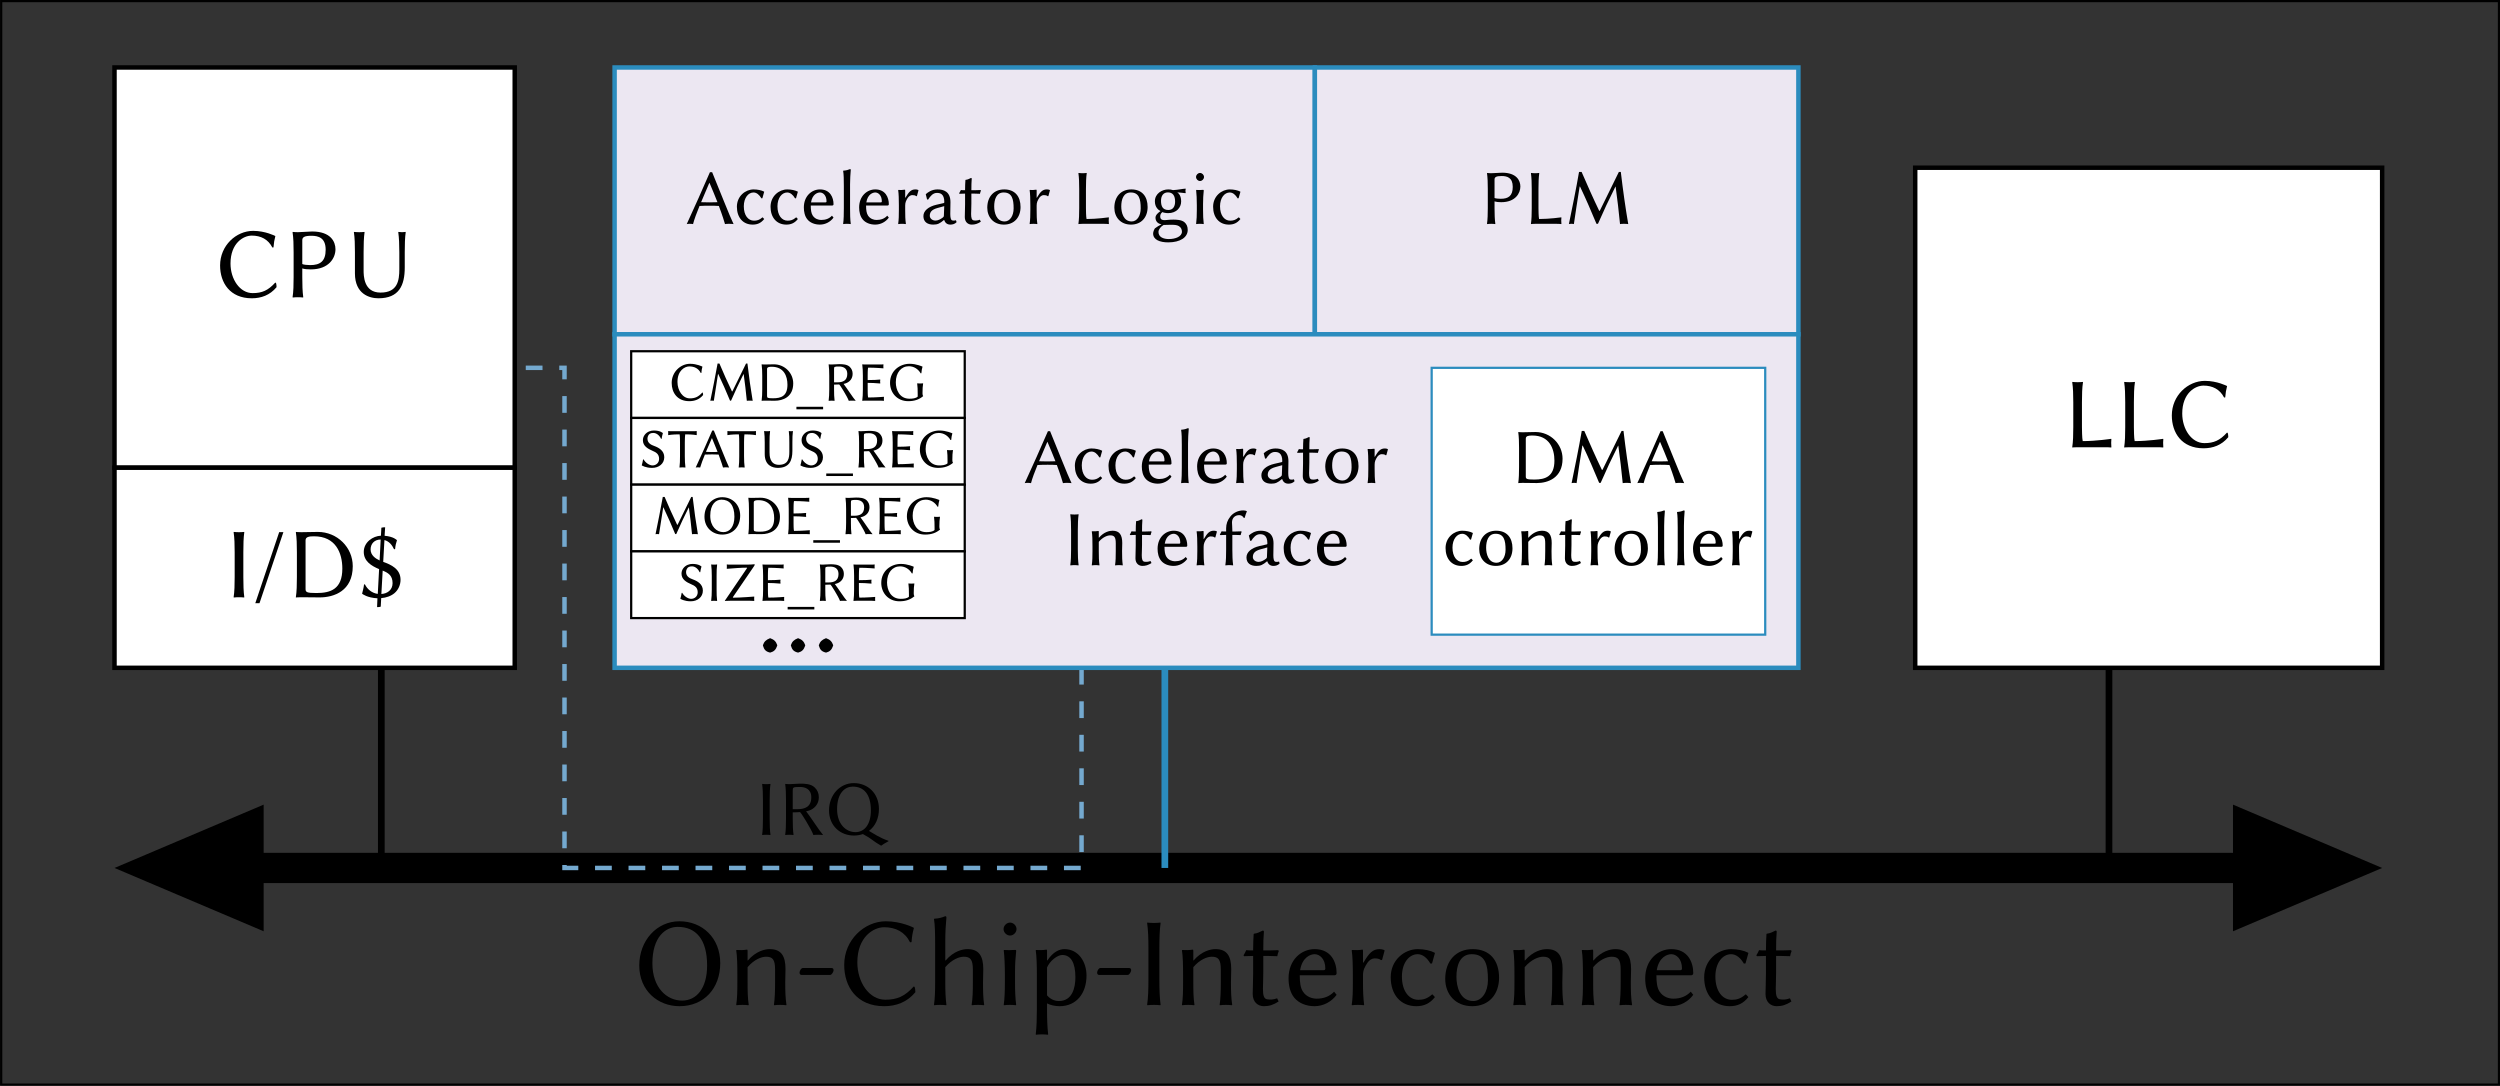 <?xml version="1.0"?>

<svg xmlns="http://www.w3.org/2000/svg" xmlns:xlink="http://www.w3.org/1999/xlink" width="446.193" height="193.784" viewBox="0 0 446.193 193.784" version="1.1">
<rect x="0" y="0" width="446.193" height="193.784" fill="#333333" stroke="none"/>
<defs>
<g>
<symbol overflow="visible" id="glyph0-0">
<path style="stroke:none;" d="M 1.141 -13.672 L 4.984 -7.906 L 1.141 -2.156 Z M 1.812 -1.141 L 5.672 -6.891 L 9.516 -1.141 Z M 6.344 -7.906 L 10.203 -13.672 L 10.203 -2.156 Z M 5.672 -8.938 L 1.812 -14.672 L 9.516 -14.672 Z M 0 0 L 11.344 0 L 11.344 -15.828 L 0 -15.828 Z M 0 0 "></path>
</symbol>
<symbol overflow="visible" id="glyph0-1">
<path style="stroke:none;" d="M 8.047 -13.922 C 11.25 -13.922 13.281 -11.75 13.281 -7.031 C 13.281 -2.969 11.406 -0.766 8.812 -0.766 C 6.094 -0.766 3.516 -3.062 3.516 -7.406 C 3.516 -12.172 5.875 -13.922 8.047 -13.922 Z M 15.625 -7.453 C 15.625 -11.953 12.422 -14.922 8.344 -14.922 C 4.281 -14.922 1.172 -11.469 1.172 -7.031 C 1.172 -2.562 4.469 0.234 8.359 0.234 C 12.703 0.234 15.625 -2.922 15.625 -7.453 Z M 15.625 -7.453 "></path>
</symbol>
<symbol overflow="visible" id="glyph0-2">
<path style="stroke:none;" d="M 10.422 -4.078 C 10.422 -4.812 10.469 -5.641 10.469 -6.375 C 10.469 -8.734 9.703 -9.953 7.656 -9.953 C 6.797 -9.953 5.188 -9.609 3.734 -7.906 L 3.703 -7.984 L 3.703 -9.641 C 3.703 -9.812 3.672 -9.859 3.562 -9.859 C 3.062 -9.766 2.25 -9.75 1.719 -9.797 L 1.672 -9.719 C 1.844 -8.75 1.875 -7.031 1.875 -5.328 L 1.875 -4.078 C 1.875 -2.375 1.859 -1.219 1.672 0 L 1.719 0.062 C 2 0.016 2.516 0 2.781 0 C 3.062 0 3.578 0.016 3.859 0.062 L 3.906 0 C 3.719 -1.297 3.703 -2.359 3.703 -4.078 L 3.703 -6.734 C 4.859 -8.094 6.172 -8.594 6.984 -8.594 C 8.141 -8.594 8.609 -8.141 8.609 -6.297 L 8.609 -4.078 C 8.609 -2.375 8.562 -1.219 8.406 0 L 8.453 0.062 C 8.734 0.016 9.25 0 9.516 0 C 9.797 0 10.312 0.016 10.594 0.062 L 10.641 0 C 10.453 -1.297 10.422 -2.359 10.422 -4.078 Z M 10.422 -4.078 "></path>
</symbol>
<symbol overflow="visible" id="glyph0-3">
<path style="stroke:none;" d="M 6.219 -5.344 C 6.5 -5.344 6.828 -5.922 6.828 -6.172 C 6.828 -6.375 6.734 -6.578 6.5 -6.578 L 1.312 -6.578 C 1.047 -6.578 0.75 -6.094 0.75 -5.734 C 0.75 -5.531 0.891 -5.344 1.094 -5.344 Z M 6.219 -5.344 "></path>
</symbol>
<symbol overflow="visible" id="glyph0-4">
<path style="stroke:none;" d="M 8.609 -14.922 C 4.781 -14.922 1.172 -11.609 1.172 -7.141 C 1.172 -3.219 3.422 0.234 8.297 0.234 C 10.391 0.234 12.359 -0.438 13.875 -2.266 C 13.875 -2.516 13.828 -3.016 13.734 -3.219 L 13.578 -3.281 C 11.969 -1.516 10.609 -0.922 8.5 -0.922 C 5.625 -0.922 3.516 -4.031 3.516 -7.578 C 3.516 -12.172 6.438 -13.859 8.297 -13.859 C 10.344 -13.859 12 -13.031 12.922 -11.172 L 13.188 -11.203 C 13.281 -12.359 13.359 -12.766 13.609 -13.719 L 13.562 -13.781 C 13.562 -13.781 11.375 -14.922 8.609 -14.922 Z M 8.609 -14.922 "></path>
</symbol>
<symbol overflow="visible" id="glyph0-5">
<path style="stroke:none;" d="M 3.859 -7.984 L 3.859 -11.359 C 3.859 -13.031 3.938 -14.219 4.062 -15.594 C 4.062 -15.75 3.984 -15.828 3.859 -15.828 C 3.281 -15.594 2.812 -15.438 1.875 -15.375 L 1.844 -15.297 C 2.016 -14.328 2.047 -12.625 2.047 -10.906 L 2.047 -4.078 C 2.047 -2.406 2.016 -1.266 1.844 0 L 1.875 0.062 C 2.156 0.016 2.672 0 2.953 0 C 3.219 0 3.734 0.016 4.016 0.062 L 4.062 0 C 3.906 -1.297 3.859 -2.359 3.859 -4.078 L 3.859 -6.734 C 5.016 -8.094 6.344 -8.594 7.141 -8.594 C 8.297 -8.594 8.781 -8.141 8.781 -6.297 L 8.781 -4.078 C 8.781 -2.375 8.75 -1.219 8.562 0 L 8.609 0.062 C 8.891 0.016 9.406 0 9.688 0 C 9.953 0 10.469 0.016 10.75 0.062 L 10.797 0 C 10.609 -1.297 10.594 -2.359 10.594 -4.078 C 10.594 -4.812 10.641 -5.641 10.641 -6.375 C 10.641 -8.734 9.859 -9.953 7.828 -9.953 C 6.953 -9.953 5.344 -9.609 3.906 -7.906 Z M 3.859 -7.984 "></path>
</symbol>
<symbol overflow="visible" id="glyph0-6">
<path style="stroke:none;" d="M 1.812 -13.531 C 1.812 -12.922 2.359 -12.375 2.969 -12.375 C 3.578 -12.375 4.125 -12.922 4.125 -13.531 C 4.125 -14.141 3.578 -14.688 2.969 -14.688 C 2.359 -14.688 1.812 -14.141 1.812 -13.531 Z M 2.047 -5.328 L 2.047 -4.078 C 2.047 -2.375 2 -1.219 1.844 0 L 1.875 0.062 C 2.156 0.016 2.672 0 2.953 0 C 3.219 0 3.734 0.016 4.016 0.062 L 4.062 0 C 3.906 -1.297 3.859 -2.359 3.859 -4.078 L 3.859 -5.688 C 3.859 -7.391 3.922 -8.203 4.062 -9.594 C 4.062 -9.797 4.031 -9.812 3.859 -9.812 C 3.328 -9.766 2.359 -9.75 1.875 -9.797 L 1.844 -9.719 C 1.969 -8.75 2.047 -7.031 2.047 -5.328 Z M 2.047 -5.328 "></path>
</symbol>
<symbol overflow="visible" id="glyph0-7">
<path style="stroke:none;" d="M 3.672 -6.672 C 4.172 -7.859 5.516 -8.906 6.391 -8.906 C 7.938 -8.906 8.734 -7.5 8.734 -4.938 C 8.734 -3.078 8.203 -0.688 5.781 -0.688 C 5.422 -0.688 4.469 -0.766 3.672 -1.703 Z M 3.672 -7.984 L 3.672 -9.641 C 3.672 -9.812 3.656 -9.859 3.531 -9.859 C 3.031 -9.766 2.219 -9.75 1.703 -9.797 L 1.656 -9.719 C 1.812 -8.75 1.859 -7.031 1.859 -5.328 L 1.859 0.719 C 1.859 2.406 1.812 4.031 1.656 5.266 L 1.703 5.328 C 1.969 5.281 2.5 5.266 2.766 5.266 C 3.031 5.266 3.562 5.281 3.828 5.328 L 3.875 5.266 C 3.719 3.969 3.672 2.422 3.672 0.719 L 3.672 -0.266 C 4.266 0.047 5.094 0.234 5.922 0.234 C 8.906 0.234 10.719 -2.047 10.719 -5.234 C 10.719 -7.641 9.312 -9.953 6.781 -9.953 C 5.891 -9.953 4.766 -9.5 3.719 -7.906 Z M 3.672 -7.984 "></path>
</symbol>
<symbol overflow="visible" id="glyph0-8">
<path style="stroke:none;" d="M 2.359 -10.094 L 2.359 -4.531 C 2.359 -2.828 2.312 -1.219 2.125 0 L 2.172 0.062 C 2.453 0.016 3.062 0 3.328 0 C 3.609 0 4.219 0.016 4.484 0.062 L 4.531 0 C 4.359 -1.297 4.312 -2.828 4.312 -4.531 L 4.312 -10.094 C 4.312 -11.797 4.359 -13.422 4.531 -14.625 L 4.484 -14.688 C 4.219 -14.641 3.609 -14.625 3.328 -14.625 C 3.062 -14.625 2.453 -14.641 2.172 -14.688 L 2.125 -14.625 C 2.312 -13.328 2.359 -11.797 2.359 -10.094 Z M 2.359 -10.094 "></path>
</symbol>
<symbol overflow="visible" id="glyph0-9">
<path style="stroke:none;" d="M 2.156 -9.719 C 1.703 -9.719 1.203 -9.719 0.922 -9.766 C 0.766 -9.406 0.656 -9.188 0.438 -8.844 L 0.547 -8.688 C 0.922 -8.703 1.625 -8.734 2.156 -8.734 L 2.156 -5.625 C 2.156 -4.266 2.078 -2.625 2.078 -1.953 C 2.078 -0.469 3.031 0.234 4.078 0.234 C 5.031 0.234 5.766 0 6.703 -0.609 L 6.438 -1.172 C 5.734 -0.922 5.219 -0.906 4.641 -1 C 4.109 -1.094 3.906 -1.625 3.906 -2.859 C 3.906 -3.531 3.969 -4.516 3.969 -5.875 L 3.969 -8.734 L 4.828 -8.734 C 5.375 -8.734 6.172 -8.703 6.469 -8.688 C 6.531 -9.047 6.594 -9.266 6.734 -9.609 L 6.625 -9.766 C 6.219 -9.75 5.547 -9.719 5.031 -9.719 L 3.969 -9.719 C 3.969 -11.422 3.984 -11.719 4.078 -13.031 C 4.078 -13.188 4.016 -13.266 3.875 -13.266 C 3.312 -13.031 3.031 -12.781 2.297 -12.703 L 2.25 -12.625 C 2.203 -11.828 2.156 -11.047 2.156 -9.719 Z M 2.156 -9.719 "></path>
</symbol>
<symbol overflow="visible" id="glyph0-10">
<path style="stroke:none;" d="M 2.828 -6.188 C 3.219 -8.547 4.719 -9.047 5.422 -9.047 C 6.328 -9.047 7.328 -8.203 7.328 -6.5 C 7.328 -6.297 7.234 -6.188 7 -6.188 Z M 8.891 -2.359 C 8.094 -1.5 7.031 -1.109 5.781 -1.109 C 5.016 -1.109 3.938 -1.406 3.312 -2.406 C 2.906 -3.031 2.766 -3.969 2.766 -5.281 L 8.938 -5.281 C 9.188 -5.281 9.344 -5.422 9.344 -5.672 C 9.344 -7.578 8.406 -9.953 5.422 -9.953 C 3.078 -9.953 0.766 -8.078 0.766 -4.734 C 0.766 -3.453 1.047 -2.172 1.797 -1.266 C 2.562 -0.344 3.875 0.234 5.391 0.234 C 7.031 0.234 8.484 -0.609 9.344 -1.797 Z M 8.891 -2.359 "></path>
</symbol>
<symbol overflow="visible" id="glyph0-11">
<path style="stroke:none;" d="M 3.781 -7.578 L 3.781 -9.641 C 3.781 -9.812 3.766 -9.859 3.656 -9.859 C 3.156 -9.766 2.328 -9.75 1.812 -9.797 L 1.766 -9.719 C 1.922 -8.75 1.969 -7.031 1.969 -5.328 L 1.969 -4.078 C 1.969 -2.375 1.953 -1.219 1.766 0 L 1.812 0.062 C 2.078 0.016 2.609 0 2.875 0 C 3.156 0 3.672 0.016 3.938 0.062 L 3.984 0 C 3.828 -1.297 3.781 -2.359 3.781 -4.078 L 3.781 -5.266 C 3.781 -6.219 4.078 -6.75 4.562 -7.5 C 4.891 -8 5.391 -8.297 5.828 -8.297 C 6.281 -8.297 6.703 -8.25 7 -7.984 L 7.188 -8.031 L 7.641 -9.703 L 7.547 -9.797 C 7.172 -9.906 7.141 -9.953 6.734 -9.953 C 5.516 -9.953 4.859 -9.25 3.859 -7.531 Z M 3.781 -7.578 "></path>
</symbol>
<symbol overflow="visible" id="glyph0-12">
<path style="stroke:none;" d="M 5.672 -9.047 C 6.547 -9.047 7.344 -8.406 7.938 -7.375 L 8.234 -7.391 L 8.75 -9.25 L 8.703 -9.312 C 8 -9.688 6.828 -9.953 5.688 -9.953 C 3.328 -9.953 0.859 -8.031 0.859 -4.938 C 0.859 -1.797 2.656 0.234 5.422 0.234 C 6.781 0.234 7.844 -0.234 8.75 -1.391 L 8.328 -1.859 L 8.234 -1.859 C 7.375 -1.094 6.641 -0.906 5.797 -0.906 C 4.156 -0.906 2.859 -2.406 2.859 -5.062 C 2.859 -7.547 4.172 -9.047 5.672 -9.047 Z M 5.672 -9.047 "></path>
</symbol>
<symbol overflow="visible" id="glyph0-13">
<path style="stroke:none;" d="M 0.859 -4.641 C 0.859 -1.922 2.656 0.234 5.672 0.234 C 8.656 0.234 10.469 -1.875 10.469 -4.859 C 10.469 -7.938 8.812 -9.953 5.766 -9.953 C 2.781 -9.953 0.859 -7.859 0.859 -4.641 Z M 5.594 -9.047 C 8 -9.047 8.484 -7.188 8.484 -4.438 C 8.484 -2.297 7.391 -0.688 5.875 -0.688 C 3.469 -0.688 2.859 -3.281 2.859 -5.031 C 2.859 -7 3.469 -9.047 5.594 -9.047 Z M 5.594 -9.047 "></path>
</symbol>
<symbol overflow="visible" id="glyph0-14">
<path style="stroke:none;" d="M 1.219 -1 C 1.422 -0.25 1.75 0.062 2.453 0.234 L 2.547 0.234 C 3.172 0.062 3.531 -0.266 3.766 -1 L 3.766 -1.094 C 3.562 -1.719 3.203 -2.078 2.547 -2.312 L 2.453 -2.312 C 1.766 -2.047 1.422 -1.703 1.219 -1.094 Z M 1.219 -1 "></path>
</symbol>
<symbol overflow="visible" id="glyph1-0">
<path style="stroke:none;" d="M 0.703 -8.438 L 3.078 -4.891 L 0.703 -1.328 Z M 1.125 -0.703 L 3.5 -4.25 L 5.875 -0.703 Z M 3.922 -4.891 L 6.297 -8.438 L 6.297 -1.328 Z M 3.5 -5.516 L 1.125 -9.062 L 5.875 -9.062 Z M 0 0 L 7 0 L 7 -9.766 L 0 -9.766 Z M 0 0 "></path>
</symbol>
<symbol overflow="visible" id="glyph1-1">
<path style="stroke:none;" d="M 5.703 -3.859 C 5.234 -3.844 4.656 -3.828 4.234 -3.828 C 3.844 -3.828 3.094 -3.844 2.781 -3.859 L 4.25 -7.312 L 4.281 -7.312 C 4.859 -5.984 5.312 -4.828 5.703 -3.859 Z M 2.5 -3.188 C 2.859 -3.219 3.844 -3.234 4.312 -3.234 C 4.844 -3.234 5.609 -3.219 5.953 -3.188 C 6.641 -1.359 6.953 -0.266 7.047 0.047 C 7.281 0 7.5 0 7.734 0 C 7.984 0 8.344 0 8.578 0.047 C 7.875 -1.375 6.031 -6.141 4.75 -9.219 L 4.359 -9.219 C 3.016 -6.109 1.641 -3.047 0.219 0.047 C 0.391 0 0.562 0 0.719 0 C 0.875 0 1.172 0 1.344 0.047 C 1.562 -0.812 2 -1.969 2.5 -3.188 Z M 2.5 -3.188 "></path>
</symbol>
<symbol overflow="visible" id="glyph1-2">
<path style="stroke:none;" d="M 3.5 -5.594 C 4.047 -5.594 4.531 -5.188 4.906 -4.547 L 5.078 -4.562 L 5.406 -5.719 L 5.375 -5.75 C 4.938 -5.984 4.219 -6.141 3.516 -6.141 C 2.062 -6.141 0.531 -4.953 0.531 -3.047 C 0.531 -1.109 1.641 0.141 3.344 0.141 C 4.188 0.141 4.844 -0.141 5.406 -0.859 L 5.141 -1.141 L 5.078 -1.141 C 4.547 -0.672 4.109 -0.562 3.578 -0.562 C 2.562 -0.562 1.766 -1.484 1.766 -3.125 C 1.766 -4.656 2.578 -5.594 3.5 -5.594 Z M 3.5 -5.594 "></path>
</symbol>
<symbol overflow="visible" id="glyph1-3">
<path style="stroke:none;" d="M 1.75 -3.828 C 1.984 -5.281 2.906 -5.594 3.344 -5.594 C 3.906 -5.594 4.516 -5.062 4.516 -4.016 C 4.516 -3.891 4.469 -3.828 4.328 -3.828 Z M 5.484 -1.453 C 5 -0.922 4.344 -0.688 3.562 -0.688 C 3.094 -0.688 2.438 -0.875 2.047 -1.484 C 1.797 -1.875 1.703 -2.453 1.703 -3.266 L 5.516 -3.266 C 5.672 -3.266 5.766 -3.344 5.766 -3.5 C 5.766 -4.672 5.188 -6.141 3.344 -6.141 C 1.906 -6.141 0.469 -4.984 0.469 -2.922 C 0.469 -2.125 0.641 -1.344 1.109 -0.781 C 1.578 -0.203 2.391 0.141 3.328 0.141 C 4.344 0.141 5.234 -0.375 5.766 -1.109 Z M 5.484 -1.453 "></path>
</symbol>
<symbol overflow="visible" id="glyph1-4">
<path style="stroke:none;" d="M 1.266 -2.797 C 1.266 -1.766 1.25 -0.75 1.141 0 L 1.156 0.047 C 1.328 0.016 1.656 0 1.812 0 C 1.984 0 2.312 0.016 2.484 0.047 L 2.5 0 C 2.391 -0.797 2.375 -1.75 2.375 -2.797 L 2.375 -7 C 2.375 -8.047 2.438 -8.75 2.5 -9.625 C 2.5 -9.734 2.469 -9.766 2.375 -9.766 C 2.031 -9.625 1.734 -9.531 1.156 -9.484 L 1.141 -9.453 C 1.25 -8.844 1.266 -7.812 1.266 -6.75 Z M 1.266 -2.797 "></path>
</symbol>
<symbol overflow="visible" id="glyph1-5">
<path style="stroke:none;" d="M 2.344 -4.672 L 2.344 -5.953 C 2.344 -6.062 2.328 -6.094 2.25 -6.094 C 1.953 -6.031 1.438 -6.016 1.125 -6.047 L 1.094 -6 C 1.188 -5.406 1.219 -4.344 1.219 -3.297 L 1.219 -2.516 C 1.219 -1.469 1.203 -0.75 1.094 0 L 1.125 0.047 C 1.281 0.016 1.609 0 1.781 0 C 1.953 0 2.266 0.016 2.438 0.047 L 2.469 0 C 2.359 -0.797 2.344 -1.453 2.344 -2.516 L 2.344 -3.25 C 2.344 -3.844 2.516 -4.172 2.812 -4.641 C 3.031 -4.938 3.328 -5.125 3.594 -5.125 C 3.875 -5.125 4.141 -5.094 4.328 -4.922 L 4.438 -4.953 L 4.719 -5.984 L 4.656 -6.047 C 4.422 -6.125 4.406 -6.141 4.156 -6.141 C 3.406 -6.141 3 -5.719 2.375 -4.641 Z M 2.344 -4.672 "></path>
</symbol>
<symbol overflow="visible" id="glyph1-6">
<path style="stroke:none;" d="M 4.344 -3.156 L 4.281 -1.484 C 4.281 -1.297 4.203 -1.203 4.094 -1.125 C 3.703 -0.828 3.219 -0.578 2.797 -0.578 C 2.172 -0.578 1.766 -1 1.766 -1.422 C 1.766 -2.062 2.062 -2.531 3.156 -2.828 Z M 4.344 -0.672 C 4.516 -0.125 4.906 0.141 5.438 0.141 C 5.781 0.141 6.219 0.062 6.547 -0.297 L 6.438 -0.641 C 6.281 -0.594 6.172 -0.578 6.062 -0.578 C 5.922 -0.578 5.734 -0.594 5.656 -0.672 C 5.516 -0.797 5.422 -1.141 5.422 -1.766 C 5.422 -2.172 5.453 -3.719 5.453 -3.875 C 5.453 -5.766 4.219 -6.141 3.156 -6.141 C 2.094 -6.141 1.438 -5.625 1.094 -5.328 L 1.047 -5.281 L 1.281 -4.344 L 1.469 -4.328 C 1.859 -4.953 2.344 -5.516 3.016 -5.516 C 3.516 -5.516 4.359 -5.453 4.359 -3.859 C 4.359 -3.766 4.297 -3.703 4.25 -3.703 L 2.953 -3.406 C 1.531 -3.078 0.625 -2.328 0.625 -1.375 C 0.625 -0.344 1.344 0.141 2.375 0.141 C 3.156 0.141 3.547 -0.047 4.281 -0.672 Z M 4.344 -0.672 "></path>
</symbol>
<symbol overflow="visible" id="glyph1-7">
<path style="stroke:none;" d="M 1.328 -6 C 1.047 -6 0.734 -6 0.578 -6.031 C 0.469 -5.812 0.406 -5.672 0.266 -5.453 L 0.344 -5.359 C 0.578 -5.375 1.016 -5.391 1.328 -5.391 L 1.328 -3.469 C 1.328 -2.625 1.281 -1.625 1.281 -1.203 C 1.281 -0.297 1.875 0.141 2.516 0.141 C 3.109 0.141 3.562 0 4.141 -0.375 L 3.969 -0.734 C 3.547 -0.578 3.219 -0.562 2.875 -0.609 C 2.531 -0.672 2.406 -1.016 2.406 -1.766 C 2.406 -2.188 2.453 -2.781 2.453 -3.625 L 2.453 -5.391 L 2.984 -5.391 C 3.312 -5.391 3.812 -5.375 3.984 -5.359 C 4.031 -5.594 4.078 -5.719 4.156 -5.938 L 4.094 -6.031 C 3.844 -6.016 3.438 -6 3.109 -6 L 2.453 -6 C 2.453 -7.062 2.469 -7.234 2.516 -8.047 C 2.516 -8.141 2.484 -8.188 2.391 -8.188 C 2.047 -8.047 1.875 -7.891 1.406 -7.844 L 1.391 -7.797 C 1.359 -7.312 1.328 -6.812 1.328 -6 Z M 1.328 -6 "></path>
</symbol>
<symbol overflow="visible" id="glyph1-8">
<path style="stroke:none;" d="M 0.531 -2.875 C 0.531 -1.188 1.641 0.141 3.5 0.141 C 5.344 0.141 6.469 -1.156 6.469 -3 C 6.469 -4.906 5.453 -6.141 3.562 -6.141 C 1.719 -6.141 0.531 -4.859 0.531 -2.875 Z M 3.453 -5.594 C 4.938 -5.594 5.234 -4.438 5.234 -2.75 C 5.234 -1.406 4.562 -0.422 3.625 -0.422 C 2.141 -0.422 1.766 -2.031 1.766 -3.109 C 1.766 -4.328 2.141 -5.594 3.453 -5.594 Z M 3.453 -5.594 "></path>
</symbol>
<symbol overflow="visible" id="glyph1-9">
<path style="stroke:none;" d="M 2.672 -6.234 C 2.672 -7.281 2.703 -8.281 2.812 -9.031 L 2.797 -9.078 C 2.625 -9.047 2.234 -9.031 2.078 -9.031 C 1.906 -9.031 1.531 -9.047 1.359 -9.078 L 1.328 -9.031 C 1.438 -8.234 1.469 -7.281 1.469 -6.234 L 1.469 -2.797 C 1.469 -1.75 1.438 -0.75 1.328 0 L 1.344 0.047 C 1.344 0.047 1.594 0 2.078 0 L 5.891 0 C 6.188 0 6.516 0.016 6.734 0.047 L 6.766 0 C 6.75 -0.203 6.734 -0.469 6.734 -0.609 C 6.734 -0.75 6.75 -1 6.766 -1.109 L 6.734 -1.156 C 6.734 -1.156 4.656 -0.859 2.781 -0.859 C 2.688 -1.188 2.672 -2.562 2.672 -2.797 Z M 2.672 -6.234 "></path>
</symbol>
<symbol overflow="visible" id="glyph1-10">
<path style="stroke:none;" d="M 1.406 1.453 C 1.406 1 1.828 0.469 2.328 0.203 C 2.75 0.203 3.375 0.172 3.562 0.172 C 4.234 0.172 4.672 0.188 5.047 0.406 C 5.453 0.641 5.594 1.047 5.594 1.406 C 5.594 2.266 4.453 2.719 3.25 2.719 C 2.344 2.719 1.406 2.406 1.406 1.453 Z M 5.453 -3.984 C 5.453 -4.953 5.078 -5.406 4.766 -5.609 C 5.188 -5.594 5.641 -5.531 6.219 -5.469 L 6.266 -5.516 C 6.234 -5.641 6.219 -5.75 6.219 -5.875 C 6.219 -6 6.234 -6.125 6.266 -6.25 L 6.219 -6.281 C 5.547 -6.234 5.047 -6.078 4 -6.016 C 3.75 -6.109 3.438 -6.141 3.156 -6.141 C 2.047 -6.141 0.766 -5.406 0.766 -4.016 C 0.766 -2.969 1.375 -2.484 1.766 -2.266 C 1.359 -1.984 0.875 -1.578 0.875 -1.109 C 0.875 -0.531 1.203 -0.031 1.953 0.094 C 1.562 0.266 1.141 0.531 0.766 0.812 C 0.594 1.078 0.453 1.469 0.453 1.734 C 0.453 2.844 1.656 3.312 3.141 3.312 C 5.312 3.312 6.625 2.406 6.625 1.094 C 6.625 0.469 6.422 0.047 6.031 -0.297 C 5.5 -0.734 4.547 -0.75 4.062 -0.75 C 3.828 -0.75 3.266 -0.734 2.938 -0.688 C 2.75 -0.672 2.609 -0.656 2.531 -0.656 C 2.141 -0.656 1.719 -0.719 1.719 -1.312 C 1.719 -1.594 1.797 -1.828 2.094 -2.094 C 2.281 -2 2.719 -1.906 3.141 -1.906 C 4.594 -1.906 5.453 -2.891 5.453 -3.984 Z M 4.375 -3.969 C 4.375 -3.125 4.016 -2.469 3.172 -2.469 C 2.172 -2.469 1.859 -3.125 1.859 -4.094 C 1.859 -5.016 2.281 -5.609 3.094 -5.609 C 4 -5.609 4.375 -4.969 4.375 -3.969 Z M 4.375 -3.969 "></path>
</symbol>
<symbol overflow="visible" id="glyph1-11">
<path style="stroke:none;" d="M 1.125 -8.359 C 1.125 -7.984 1.453 -7.641 1.828 -7.641 C 2.219 -7.641 2.547 -7.984 2.547 -8.359 C 2.547 -8.734 2.219 -9.078 1.828 -9.078 C 1.453 -9.078 1.125 -8.734 1.125 -8.359 Z M 1.266 -3.297 L 1.266 -2.516 C 1.266 -1.469 1.234 -0.75 1.141 0 L 1.156 0.047 C 1.328 0.016 1.656 0 1.812 0 C 1.984 0 2.312 0.016 2.484 0.047 L 2.5 0 C 2.406 -0.797 2.375 -1.453 2.375 -2.516 L 2.375 -3.516 C 2.375 -4.562 2.422 -5.062 2.5 -5.922 C 2.5 -6.047 2.484 -6.062 2.375 -6.062 C 2.062 -6.031 1.453 -6.016 1.156 -6.047 L 1.141 -6 C 1.219 -5.406 1.266 -4.344 1.266 -3.297 Z M 1.266 -3.297 "></path>
</symbol>
<symbol overflow="visible" id="glyph1-12">
<path style="stroke:none;" d="M 1.453 -6.234 L 1.453 -2.797 C 1.453 -1.75 1.422 -0.75 1.312 0 L 1.344 0.047 C 1.516 0.016 1.891 0 2.062 0 C 2.219 0 2.609 0.016 2.766 0.047 L 2.797 0 C 2.688 -0.797 2.656 -1.75 2.656 -2.797 L 2.656 -6.234 C 2.656 -7.281 2.688 -8.281 2.797 -9.031 L 2.766 -9.078 C 2.609 -9.047 2.219 -9.031 2.062 -9.031 C 1.891 -9.031 1.516 -9.047 1.344 -9.078 L 1.312 -9.031 C 1.422 -8.234 1.453 -7.281 1.453 -6.234 Z M 1.453 -6.234 "></path>
</symbol>
<symbol overflow="visible" id="glyph1-13">
<path style="stroke:none;" d="M 2.656 -4 C 3.156 -4 3.578 -4.016 3.969 -4.047 C 4.359 -3.578 4.641 -3.031 5.016 -2.469 C 5.516 -1.656 6.188 -0.438 6.344 0.047 C 6.609 0 6.922 0 7.188 0 C 7.469 0 7.734 0 8.016 0.047 L 8.047 0 C 7.344 -0.797 5.953 -3.016 5.047 -4.188 C 5.438 -4.25 5.719 -4.359 5.906 -4.453 C 6.656 -4.828 7.312 -5.562 7.312 -6.703 C 7.312 -7.406 7.062 -7.984 6.562 -8.453 C 5.891 -9.094 4.828 -9.125 3.953 -9.125 C 3.594 -9.125 2.484 -9.031 2.062 -9.031 C 1.891 -9.031 1.516 -9.047 1.344 -9.078 L 1.312 -9.031 C 1.422 -8.234 1.453 -7.281 1.453 -6.234 L 1.453 -2.797 C 1.453 -1.75 1.422 -0.75 1.312 0 L 1.344 0.047 C 1.516 0.016 1.891 0 2.062 0 C 2.219 0 2.609 0.016 2.766 0.047 L 2.797 0 C 2.688 -0.797 2.656 -1.75 2.656 -2.797 Z M 3.969 -8.531 C 4.812 -8.531 5.969 -8.203 5.969 -6.688 C 5.969 -4.984 4.828 -4.562 3.469 -4.562 L 2.656 -4.562 L 2.656 -7.906 C 2.656 -8.453 2.703 -8.531 3.969 -8.531 Z M 3.969 -8.531 "></path>
</symbol>
<symbol overflow="visible" id="glyph1-14">
<path style="stroke:none;" d="M 4.969 -8.594 C 6.938 -8.594 8.203 -7.25 8.203 -4.344 C 8.203 -1.828 7.047 -0.469 5.453 -0.469 C 3.766 -0.469 2.172 -1.891 2.172 -4.578 C 2.172 -7.516 3.625 -8.594 4.969 -8.594 Z M 7.859 -0.688 C 8.969 -1.516 9.641 -2.891 9.641 -4.609 C 9.641 -7.375 7.672 -9.219 5.156 -9.219 C 2.641 -9.219 0.734 -7.078 0.734 -4.344 C 0.734 -1.578 2.766 0.141 5.172 0.141 C 5.734 0.141 6.281 0.047 6.781 -0.125 C 8.594 0.844 8.469 1.078 10.031 1.953 C 10.297 1.75 10.844 1.422 11.344 1.156 L 11.344 1.078 C 9.797 0.562 8.656 -0.234 7.859 -0.688 Z M 7.859 -0.688 "></path>
</symbol>
<symbol overflow="visible" id="glyph1-15">
<path style="stroke:none;" d="M 2.656 -1.141 L 2.656 -7.891 C 2.656 -8.391 3.156 -8.453 3.844 -8.453 C 6.859 -8.453 7.766 -6.125 7.766 -3.969 C 7.766 -1.141 6.156 -0.594 4.188 -0.594 C 2.812 -0.594 2.656 -0.703 2.656 -1.141 Z M 2.062 -9.031 C 1.578 -9.031 1.344 -9.078 1.344 -9.078 L 1.312 -9.031 C 1.422 -8.234 1.453 -7.281 1.453 -6.234 L 1.453 -2.797 C 1.453 -1.75 1.422 -0.75 1.312 0 L 1.328 0.047 C 1.328 0.047 1.562 0 2.062 0 C 3.047 0 3.172 0.031 4.625 0.031 C 6.594 0.031 9.219 -0.875 9.219 -4.312 C 9.219 -6.922 7.062 -9.078 4.375 -9.078 C 3.469 -9.078 2.953 -9.031 2.062 -9.031 Z M 2.062 -9.031 "></path>
</symbol>
<symbol overflow="visible" id="glyph1-16">
<path style="stroke:none;" d="M 2.703 -9.266 C 2.219 -6.438 1.438 -2.578 0.891 0.047 C 1.047 0 1.188 0 1.359 0 C 1.516 0 1.625 0 1.781 0.047 C 1.984 -1.422 2.469 -4.547 2.812 -6.656 L 2.875 -6.656 C 3.938 -4.438 4.906 -2.172 5.812 0 L 6.078 0 C 7.078 -2.297 8.078 -4.422 9.188 -6.625 L 9.234 -6.625 C 9.531 -4.406 9.797 -2.281 10.016 0.047 C 10.219 0 10.484 0 10.703 0 C 10.906 0 11.266 0 11.484 0.047 C 10.969 -2.953 10.562 -5.859 10.156 -9.266 L 9.812 -9.266 L 6.406 -2.328 L 6.297 -2.328 C 5.188 -4.625 4.203 -6.859 3.156 -9.266 Z M 2.703 -9.266 "></path>
</symbol>
<symbol overflow="visible" id="glyph1-17">
<path style="stroke:none;" d="M 6.438 -2.516 C 6.438 -2.969 6.469 -3.484 6.469 -3.938 C 6.469 -5.391 5.984 -6.141 4.734 -6.141 C 4.203 -6.141 3.203 -5.938 2.312 -4.891 L 2.281 -4.922 L 2.281 -5.953 C 2.281 -6.062 2.266 -6.094 2.203 -6.094 C 1.891 -6.031 1.391 -6.016 1.062 -6.047 L 1.031 -6 C 1.141 -5.406 1.156 -4.344 1.156 -3.297 L 1.156 -2.516 C 1.156 -1.469 1.141 -0.75 1.031 0 L 1.062 0.047 C 1.234 0.016 1.547 0 1.719 0 C 1.891 0 2.219 0.016 2.375 0.047 L 2.406 0 C 2.297 -0.797 2.281 -1.453 2.281 -2.516 L 2.281 -4.156 C 3 -5 3.812 -5.312 4.312 -5.312 C 5.031 -5.312 5.312 -5.031 5.312 -3.891 L 5.312 -2.516 C 5.312 -1.469 5.297 -0.75 5.188 0 L 5.219 0.047 C 5.391 0.016 5.719 0 5.875 0 C 6.047 0 6.375 0.016 6.531 0.047 L 6.562 0 C 6.453 -0.797 6.438 -1.453 6.438 -2.516 Z M 6.438 -2.516 "></path>
</symbol>
<symbol overflow="visible" id="glyph1-18">
<path style="stroke:none;" d="M 2.656 -7.906 C 2.656 -8.312 2.906 -8.531 3.922 -8.531 C 4.891 -8.531 5.906 -8.266 5.906 -6.594 C 5.906 -4.984 5.125 -4.469 3.766 -4.469 C 3.422 -4.469 2.844 -4.516 2.656 -4.609 Z M 1.453 -6.234 L 1.453 -2.797 C 1.453 -1.75 1.422 -0.75 1.312 0 L 1.344 0.047 C 1.516 0.016 1.891 0 2.062 0 C 2.219 0 2.609 0.016 2.766 0.047 L 2.797 0 C 2.688 -0.797 2.656 -1.75 2.656 -2.797 L 2.656 -4 C 2.969 -3.906 3.344 -3.859 3.844 -3.859 C 6.391 -3.859 7.266 -5.469 7.266 -6.656 C 7.266 -7.703 6.609 -9.125 4.016 -9.125 C 3.656 -9.125 2.484 -9.031 2.062 -9.031 C 1.891 -9.031 1.516 -9.047 1.344 -9.078 L 1.312 -9.031 C 1.422 -8.234 1.453 -7.281 1.453 -6.234 Z M 1.453 -6.234 "></path>
</symbol>
<symbol overflow="visible" id="glyph1-19">
<path style="stroke:none;" d="M 1.391 -6 C 1.078 -6 0.75 -6 0.578 -6.031 C 0.469 -5.812 0.406 -5.672 0.266 -5.453 L 0.344 -5.359 C 0.594 -5.375 1.047 -5.391 1.375 -5.391 L 1.391 -5.391 L 1.391 -2.781 C 1.391 -1.734 1.375 -0.75 1.25 0 L 1.281 0.047 C 1.438 0.016 1.781 0 1.953 0 C 2.109 0 2.453 0.016 2.625 0.047 L 2.641 0 C 2.531 -0.797 2.5 -1.734 2.5 -2.781 L 2.5 -5.391 L 2.984 -5.391 C 3.312 -5.391 3.812 -5.375 3.984 -5.359 C 4.031 -5.594 4.078 -5.719 4.156 -5.938 L 4.094 -6.031 C 3.844 -6.016 3.438 -6 3.109 -6 L 2.5 -6 L 2.5 -6.125 C 2.5 -6.641 2.438 -7.359 2.438 -7.609 C 2.438 -8.391 2.938 -8.922 3.734 -8.922 C 4.109 -8.922 4.391 -8.703 4.547 -8.422 L 4.703 -8.438 C 4.797 -8.812 4.953 -9.297 5.094 -9.594 L 5.078 -9.625 C 4.969 -9.703 4.719 -9.766 4.453 -9.766 C 3.562 -9.766 2.688 -9.359 2.156 -8.688 C 1.625 -8.016 1.391 -7.359 1.391 -6.547 Z M 1.391 -6 "></path>
</symbol>
<symbol overflow="visible" id="glyph2-0">
<path style="stroke:none;" d="M 0.906 -10.859 L 3.953 -6.281 L 0.906 -1.703 Z M 1.438 -0.906 L 4.5 -5.469 L 7.562 -0.906 Z M 5.047 -6.281 L 8.094 -10.859 L 8.094 -1.703 Z M 4.5 -7.094 L 1.438 -11.641 L 7.562 -11.641 Z M 0 0 L 9 0 L 9 -12.562 L 0 -12.562 Z M 0 0 "></path>
</symbol>
<symbol overflow="visible" id="glyph2-1">
<path style="stroke:none;" d="M 6.844 -11.844 C 3.797 -11.844 0.938 -9.219 0.938 -5.672 C 0.938 -2.562 2.719 0.188 6.594 0.188 C 8.25 0.188 9.812 -0.344 11.016 -1.797 C 11.016 -2 10.984 -2.391 10.906 -2.562 L 10.781 -2.609 C 9.5 -1.203 8.422 -0.734 6.75 -0.734 C 4.469 -0.734 2.797 -3.203 2.797 -6.016 C 2.797 -9.672 5.109 -11 6.594 -11 C 8.203 -11 9.516 -10.344 10.266 -8.875 L 10.469 -8.891 C 10.547 -9.812 10.609 -10.141 10.797 -10.891 L 10.766 -10.938 C 10.766 -10.938 9.031 -11.844 6.844 -11.844 Z M 6.844 -11.844 "></path>
</symbol>
<symbol overflow="visible" id="glyph2-2">
<path style="stroke:none;" d="M 3.422 -10.172 C 3.422 -10.688 3.75 -10.969 5.047 -10.969 C 6.281 -10.969 7.594 -10.625 7.594 -8.484 C 7.594 -6.406 6.594 -5.734 4.844 -5.734 C 4.391 -5.734 3.656 -5.797 3.422 -5.922 Z M 1.875 -8.016 L 1.875 -3.594 C 1.875 -2.25 1.844 -0.969 1.688 0 L 1.734 0.047 C 1.938 0.016 2.438 0 2.641 0 C 2.859 0 3.344 0.016 3.562 0.047 L 3.594 0 C 3.453 -1.031 3.422 -2.25 3.422 -3.594 L 3.422 -5.141 C 3.812 -5.016 4.297 -4.969 4.938 -4.969 C 8.203 -4.969 9.344 -7.031 9.344 -8.562 C 9.344 -9.906 8.5 -11.734 5.172 -11.734 C 4.703 -11.734 3.188 -11.609 2.641 -11.609 C 2.438 -11.609 1.938 -11.625 1.734 -11.656 L 1.688 -11.609 C 1.844 -10.578 1.875 -9.359 1.875 -8.016 Z M 1.875 -8.016 "></path>
</symbol>
<symbol overflow="visible" id="glyph2-3">
<path style="stroke:none;" d="M 9.797 -8.016 L 9.797 -4.984 C 9.797 -2.969 9.484 -0.828 6.438 -0.828 C 3.422 -0.828 3.422 -3.875 3.422 -4.844 L 3.422 -8.016 C 3.422 -9.359 3.453 -10.656 3.594 -11.609 L 3.562 -11.656 C 3.344 -11.625 2.859 -11.609 2.641 -11.609 C 2.438 -11.609 1.938 -11.625 1.734 -11.656 L 1.688 -11.609 C 1.844 -10.578 1.875 -9.359 1.875 -8.016 L 1.875 -4.25 C 1.875 -0.578 4.453 0.188 6.062 0.188 C 9.75 0.188 10.766 -2.109 10.766 -5.312 L 10.766 -8.016 C 10.766 -9.359 10.797 -10.656 10.938 -11.609 L 10.906 -11.656 C 10.688 -11.625 10.5 -11.609 10.281 -11.609 C 10.062 -11.609 9.859 -11.625 9.641 -11.656 L 9.609 -11.609 C 9.75 -10.578 9.797 -9.359 9.797 -8.016 Z M 9.797 -8.016 "></path>
</symbol>
<symbol overflow="visible" id="glyph2-4">
<path style="stroke:none;" d="M 1.875 -8.016 L 1.875 -3.594 C 1.875 -2.25 1.844 -0.969 1.688 0 L 1.734 0.047 C 1.938 0.016 2.438 0 2.641 0 C 2.859 0 3.344 0.016 3.562 0.047 L 3.594 0 C 3.453 -1.031 3.422 -2.25 3.422 -3.594 L 3.422 -8.016 C 3.422 -9.359 3.453 -10.656 3.594 -11.609 L 3.562 -11.656 C 3.344 -11.625 2.859 -11.609 2.641 -11.609 C 2.438 -11.609 1.938 -11.625 1.734 -11.656 L 1.688 -11.609 C 1.844 -10.578 1.875 -9.359 1.875 -8.016 Z M 1.875 -8.016 "></path>
</symbol>
<symbol overflow="visible" id="glyph2-5">
<path style="stroke:none;" d="M 5.281 -11.625 L 4.531 -11.625 L 0.266 1.062 L 1.016 1.062 Z M 5.281 -11.625 "></path>
</symbol>
<symbol overflow="visible" id="glyph2-6">
<path style="stroke:none;" d="M 3.422 -1.469 L 3.422 -10.156 C 3.422 -10.781 4.047 -10.875 4.938 -10.875 C 8.812 -10.875 9.984 -7.891 9.984 -5.109 C 9.984 -1.469 7.922 -0.75 5.375 -0.75 C 3.625 -0.75 3.422 -0.906 3.422 -1.469 Z M 2.641 -11.609 C 2.031 -11.609 1.734 -11.656 1.734 -11.656 L 1.688 -11.609 C 1.844 -10.578 1.875 -9.359 1.875 -8.016 L 1.875 -3.594 C 1.875 -2.25 1.844 -0.969 1.688 0 L 1.703 0.047 C 1.703 0.047 2.016 0 2.641 0 C 3.922 0 4.094 0.031 5.938 0.031 C 8.484 0.031 11.844 -1.109 11.844 -5.547 C 11.844 -8.891 9.078 -11.656 5.609 -11.656 C 4.469 -11.656 3.797 -11.609 2.641 -11.609 Z M 2.641 -11.609 "></path>
</symbol>
<symbol overflow="visible" id="glyph2-7">
<path style="stroke:none;" d="M 3.859 -6.562 C 3.125 -6.906 2.25 -7.484 2.25 -8.531 C 2.25 -9.547 2.938 -10.297 4.031 -10.297 L 4.047 -10.297 Z M 4.406 -4.75 C 5.344 -4.375 6.172 -3.906 6.172 -2.516 C 6.172 -1.281 5.219 -0.641 4.172 -0.578 Z M 4.141 0.156 C 5 0.094 5.891 -0.203 6.516 -0.734 C 7.234 -1.344 7.594 -2.266 7.594 -3.109 C 7.594 -5.047 5.906 -5.812 4.5 -6.312 L 4.719 -10.203 C 5.531 -9.984 6.062 -9.375 6.438 -8.562 L 6.625 -8.594 C 6.672 -9.188 6.781 -9.672 6.953 -10.172 L 6.906 -10.219 C 6.906 -10.219 6.359 -10.828 4.75 -10.969 L 4.844 -12.484 C 4.609 -12.484 4.344 -12.469 4.172 -12.406 L 4.094 -10.984 C 2.656 -10.922 1.031 -9.828 1.031 -8.094 C 1.031 -6.422 2.391 -5.594 3.766 -5.016 L 3.531 -0.594 C 2.5 -0.734 1.672 -1.406 1.234 -2.297 L 1.078 -2.281 C 1.016 -1.688 0.859 -1.156 0.734 -0.641 L 0.781 -0.594 C 0.781 -0.594 1.656 0.109 3.469 0.188 L 3.406 1.766 C 3.578 1.766 3.922 1.75 4.062 1.672 Z M 4.141 0.156 "></path>
</symbol>
<symbol overflow="visible" id="glyph2-8">
<path style="stroke:none;" d="M 3.438 -8.016 C 3.438 -9.359 3.469 -10.656 3.625 -11.609 L 3.594 -11.656 C 3.391 -11.625 2.875 -11.609 2.656 -11.609 C 2.453 -11.609 1.969 -11.625 1.75 -11.656 L 1.703 -11.609 C 1.859 -10.578 1.891 -9.359 1.891 -8.016 L 1.891 -3.594 C 1.891 -2.25 1.859 -0.969 1.703 0 L 1.734 0.047 C 1.734 0.047 2.047 0 2.656 0 L 7.578 0 C 7.953 0 8.375 0.016 8.656 0.047 L 8.688 0 C 8.672 -0.25 8.656 -0.609 8.656 -0.797 C 8.656 -0.969 8.672 -1.281 8.688 -1.422 L 8.656 -1.5 C 8.656 -1.5 6 -1.094 3.578 -1.094 C 3.453 -1.531 3.438 -3.297 3.438 -3.594 Z M 3.438 -8.016 "></path>
</symbol>
<symbol overflow="visible" id="glyph3-0">
<path style="stroke:none;" d="M 0.5 -6.031 L 2.203 -3.484 L 0.5 -0.953 Z M 0.797 -0.5 L 2.5 -3.047 L 4.203 -0.5 Z M 2.797 -3.484 L 4.5 -6.031 L 4.5 -0.953 Z M 2.5 -3.938 L 0.797 -6.469 L 4.203 -6.469 Z M 0 0 L 5 0 L 5 -6.984 L 0 -6.984 Z M 0 0 "></path>
</symbol>
<symbol overflow="visible" id="glyph3-1">
<path style="stroke:none;" d="M 3.797 -6.578 C 2.109 -6.578 0.516 -5.125 0.516 -3.156 C 0.516 -1.422 1.516 0.094 3.656 0.094 C 4.578 0.094 5.453 -0.188 6.125 -1 C 6.125 -1.109 6.094 -1.328 6.062 -1.422 L 5.984 -1.453 C 5.281 -0.672 4.688 -0.406 3.75 -0.406 C 2.484 -0.406 1.547 -1.781 1.547 -3.344 C 1.547 -5.375 2.844 -6.109 3.656 -6.109 C 4.562 -6.109 5.297 -5.75 5.703 -4.938 L 5.812 -4.938 C 5.859 -5.453 5.891 -5.625 6 -6.047 L 5.984 -6.078 C 5.984 -6.078 5.016 -6.578 3.797 -6.578 Z M 3.797 -6.578 "></path>
</symbol>
<symbol overflow="visible" id="glyph3-2">
<path style="stroke:none;" d="M 1.938 -6.625 C 1.578 -4.594 1.031 -1.844 0.641 0.031 C 0.75 0 0.844 0 0.969 0 C 1.078 0 1.156 0 1.266 0.031 C 1.422 -1.016 1.766 -3.25 2.016 -4.766 L 2.047 -4.766 C 2.812 -3.172 3.516 -1.547 4.156 0 L 4.344 0 C 5.062 -1.641 5.766 -3.156 6.562 -4.734 L 6.594 -4.734 C 6.812 -3.156 7 -1.625 7.156 0.031 C 7.297 0 7.484 0 7.641 0 C 7.797 0 8.047 0 8.203 0.031 C 7.844 -2.109 7.547 -4.188 7.266 -6.625 L 7.016 -6.625 L 4.578 -1.656 L 4.5 -1.656 C 3.703 -3.297 3 -4.906 2.266 -6.625 Z M 1.938 -6.625 "></path>
</symbol>
<symbol overflow="visible" id="glyph3-3">
<path style="stroke:none;" d="M 1.906 -0.812 L 1.906 -5.641 C 1.906 -5.984 2.25 -6.047 2.734 -6.047 C 4.906 -6.047 5.547 -4.375 5.547 -2.844 C 5.547 -0.812 4.406 -0.422 2.984 -0.422 C 2.016 -0.422 1.906 -0.5 1.906 -0.812 Z M 1.469 -6.453 C 1.125 -6.453 0.953 -6.484 0.953 -6.484 L 0.938 -6.453 C 1.016 -5.875 1.047 -5.203 1.047 -4.453 L 1.047 -2 C 1.047 -1.25 1.016 -0.547 0.938 0 L 0.953 0.031 C 0.953 0.031 1.125 0 1.469 0 C 2.188 0 2.266 0.016 3.297 0.016 C 4.703 0.016 6.578 -0.625 6.578 -3.078 C 6.578 -4.938 5.047 -6.484 3.125 -6.484 C 2.484 -6.484 2.109 -6.453 1.469 -6.453 Z M 1.469 -6.453 "></path>
</symbol>
<symbol overflow="visible" id="glyph3-4">
<path style="stroke:none;" d="M 4.812 1.094 L 0.047 1.094 L 0.047 1.547 L 4.812 1.547 Z M 4.812 1.094 "></path>
</symbol>
<symbol overflow="visible" id="glyph3-5">
<path style="stroke:none;" d="M 1.906 -2.859 C 2.25 -2.859 2.562 -2.875 2.828 -2.891 C 3.109 -2.562 3.312 -2.172 3.578 -1.766 C 3.938 -1.188 4.422 -0.312 4.531 0.031 C 4.719 0 4.938 0 5.125 0 C 5.328 0 5.531 0 5.734 0.031 L 5.75 0 C 5.25 -0.562 4.25 -2.156 3.609 -2.984 C 3.875 -3.047 4.078 -3.109 4.219 -3.188 C 4.766 -3.453 5.219 -3.969 5.219 -4.797 C 5.219 -5.297 5.047 -5.703 4.688 -6.047 C 4.203 -6.484 3.453 -6.516 2.812 -6.516 C 2.562 -6.516 1.766 -6.453 1.469 -6.453 C 1.344 -6.453 1.078 -6.453 0.953 -6.484 L 0.938 -6.453 C 1.016 -5.875 1.047 -5.203 1.047 -4.453 L 1.047 -2 C 1.047 -1.25 1.016 -0.547 0.938 0 L 0.953 0.031 C 1.078 0.016 1.344 0 1.469 0 C 1.594 0 1.859 0.016 1.984 0.031 L 2 0 C 1.922 -0.562 1.906 -1.25 1.906 -2 Z M 2.828 -6.094 C 3.438 -6.094 4.266 -5.859 4.266 -4.781 C 4.266 -3.562 3.453 -3.266 2.484 -3.266 L 1.906 -3.266 L 1.906 -5.656 C 1.906 -6.047 1.938 -6.094 2.828 -6.094 Z M 2.828 -6.094 "></path>
</symbol>
<symbol overflow="visible" id="glyph3-6">
<path style="stroke:none;" d="M 1.906 -2 L 1.906 -3.172 C 2.375 -3.172 3.438 -3.141 4.125 -3.062 L 4.156 -3.094 C 4.141 -3.188 4.125 -3.328 4.125 -3.422 C 4.125 -3.516 4.141 -3.656 4.156 -3.734 L 4.125 -3.766 C 3.547 -3.719 3.078 -3.672 1.906 -3.672 L 1.906 -4.453 C 1.906 -4.625 1.906 -5.656 1.984 -5.891 C 3.312 -5.891 4.703 -5.766 4.703 -5.766 L 4.719 -5.812 C 4.703 -5.891 4.703 -5.984 4.703 -6.062 C 4.703 -6.156 4.703 -6.312 4.719 -6.453 L 4.703 -6.484 C 4.547 -6.453 4.312 -6.453 4.094 -6.453 L 1.469 -6.453 C 1.125 -6.453 0.953 -6.484 0.953 -6.484 L 0.938 -6.453 C 1.016 -5.875 1.047 -5.203 1.047 -4.453 L 1.047 -2 C 1.047 -1.25 1.016 -0.547 0.938 0 L 0.953 0.031 C 0.953 0.031 1.125 0 1.469 0 L 4.203 0 C 4.406 0 4.641 0.016 4.797 0.031 L 4.812 0 C 4.812 -0.141 4.797 -0.203 4.797 -0.312 C 4.797 -0.406 4.812 -0.562 4.812 -0.641 L 4.797 -0.688 C 4.797 -0.688 3.312 -0.562 1.984 -0.562 C 1.906 -0.797 1.906 -1.828 1.906 -2 Z M 1.906 -2 "></path>
</symbol>
<symbol overflow="visible" id="glyph3-7">
<path style="stroke:none;" d="M 5.453 -1.172 L 5.453 -0.719 C 5.125 -0.406 4.531 -0.344 3.984 -0.344 C 2.203 -0.344 1.547 -1.953 1.547 -3.266 C 1.547 -5.016 2.516 -6.141 3.875 -6.141 C 4.766 -6.141 5.547 -5.641 5.984 -4.875 L 6.109 -4.891 C 6.156 -5.406 6.203 -5.672 6.312 -6.047 L 6.297 -6.078 C 6.297 -6.078 5.234 -6.578 4.016 -6.578 C 2.297 -6.578 0.516 -5.375 0.516 -3.172 C 0.516 -1.438 1.75 0.094 3.766 0.094 C 4.938 0.094 5.75 -0.234 6.422 -0.797 L 6.422 -0.828 C 6.328 -0.938 6.312 -1.203 6.312 -1.312 L 6.312 -1.375 C 6.312 -2.125 6.344 -2.547 6.422 -3.062 L 6.406 -3.094 C 6.406 -3.094 6.234 -3.062 5.891 -3.062 C 5.547 -3.062 5.375 -3.094 5.375 -3.094 L 5.359 -3.062 C 5.438 -2.5 5.453 -1.922 5.453 -1.172 Z M 5.453 -1.172 "></path>
</symbol>
<symbol overflow="visible" id="glyph3-8">
<path style="stroke:none;" d="M 2.422 -0.344 C 1.859 -0.344 1.141 -0.828 0.828 -1.422 L 0.734 -1.406 C 0.688 -1.047 0.578 -0.688 0.5 -0.375 L 0.516 -0.344 C 0.516 -0.344 1.172 0.094 2.344 0.094 C 3.562 0.094 4.516 -0.656 4.516 -1.812 C 4.516 -2.969 3.547 -3.516 2.734 -3.812 C 2.219 -4 1.516 -4.297 1.516 -5.125 C 1.516 -5.484 1.703 -5.875 1.969 -6.016 C 2.141 -6.109 2.344 -6.141 2.578 -6.141 C 3.125 -6.141 3.672 -5.703 3.938 -5.094 L 4.047 -5.094 C 4.078 -5.453 4.188 -5.797 4.266 -6.094 L 4.25 -6.125 C 4.25 -6.125 3.828 -6.578 2.656 -6.578 C 2.391 -6.578 2.094 -6.531 1.797 -6.406 C 1.203 -6.156 0.703 -5.578 0.703 -4.844 C 0.703 -3.797 1.594 -3.312 2.422 -2.953 C 3.062 -2.688 3.594 -2.359 3.594 -1.516 C 3.594 -0.766 3.016 -0.344 2.422 -0.344 Z M 2.422 -0.344 "></path>
</symbol>
<symbol overflow="visible" id="glyph3-9">
<path style="stroke:none;" d="M 2.266 -4.453 L 2.266 -2 C 2.266 -1.25 2.25 -0.547 2.172 0 L 2.188 0.031 C 2.312 0.016 2.578 0 2.703 0 C 2.812 0 3.094 0.016 3.203 0.031 L 3.234 0 C 3.156 -0.562 3.125 -1.25 3.125 -2 L 3.125 -4.453 C 3.125 -4.625 3.141 -5.656 3.203 -5.891 C 4.547 -5.891 5.234 -5.75 5.234 -5.75 L 5.25 -5.797 C 5.234 -5.938 5.234 -6.172 5.25 -6.453 L 5.234 -6.484 C 5.062 -6.453 4.844 -6.453 4.625 -6.453 L 0.766 -6.453 C 0.562 -6.453 0.328 -6.453 0.172 -6.484 L 0.156 -6.453 C 0.172 -6.172 0.172 -5.938 0.156 -5.797 L 0.172 -5.75 C 0.172 -5.75 0.844 -5.891 2.188 -5.891 C 2.266 -5.656 2.266 -4.625 2.266 -4.453 Z M 2.266 -4.453 "></path>
</symbol>
<symbol overflow="visible" id="glyph3-10">
<path style="stroke:none;" d="M 4.062 -2.766 C 3.734 -2.734 3.328 -2.734 3.031 -2.734 C 2.734 -2.734 2.203 -2.75 1.984 -2.766 L 3.047 -5.219 L 3.062 -5.219 C 3.469 -4.266 3.797 -3.453 4.062 -2.766 Z M 1.797 -2.281 C 2.047 -2.297 2.734 -2.312 3.078 -2.312 C 3.453 -2.312 4.016 -2.297 4.25 -2.281 C 4.734 -0.969 4.969 -0.188 5.031 0.031 C 5.203 0 5.359 0 5.531 0 C 5.703 0 5.953 0 6.125 0.031 C 5.625 -0.984 4.312 -4.391 3.391 -6.578 L 3.109 -6.578 C 2.156 -4.359 1.172 -2.188 0.156 0.031 C 0.281 0 0.406 0 0.516 0 C 0.625 0 0.844 0 0.953 0.031 C 1.125 -0.578 1.438 -1.406 1.797 -2.281 Z M 1.797 -2.281 "></path>
</symbol>
<symbol overflow="visible" id="glyph3-11">
<path style="stroke:none;" d="M 5.438 -4.453 L 5.438 -2.766 C 5.438 -1.656 5.266 -0.453 3.578 -0.453 C 1.906 -0.453 1.906 -2.156 1.906 -2.688 L 1.906 -4.453 C 1.906 -5.203 1.922 -5.922 2 -6.453 L 1.984 -6.484 C 1.859 -6.453 1.594 -6.453 1.469 -6.453 C 1.344 -6.453 1.078 -6.453 0.953 -6.484 L 0.938 -6.453 C 1.016 -5.875 1.047 -5.203 1.047 -4.453 L 1.047 -2.359 C 1.047 -0.312 2.469 0.094 3.375 0.094 C 5.422 0.094 5.984 -1.172 5.984 -2.953 L 5.984 -4.453 C 5.984 -5.203 6 -5.922 6.078 -6.453 L 6.062 -6.484 C 5.938 -6.453 5.828 -6.453 5.703 -6.453 C 5.594 -6.453 5.484 -6.453 5.359 -6.484 L 5.344 -6.453 C 5.422 -5.875 5.438 -5.203 5.438 -4.453 Z M 5.438 -4.453 "></path>
</symbol>
<symbol overflow="visible" id="glyph3-12">
<path style="stroke:none;" d="M 1.047 -4.453 L 1.047 -2 C 1.047 -1.25 1.016 -0.547 0.938 0 L 0.953 0.031 C 1.078 0.016 1.344 0 1.469 0 C 1.594 0 1.859 0.016 1.984 0.031 L 2 0 C 1.922 -0.562 1.906 -1.25 1.906 -2 L 1.906 -4.453 C 1.906 -5.203 1.922 -5.922 2 -6.453 L 1.984 -6.484 C 1.859 -6.453 1.594 -6.453 1.469 -6.453 C 1.344 -6.453 1.078 -6.453 0.953 -6.484 L 0.938 -6.453 C 1.016 -5.875 1.047 -5.203 1.047 -4.453 Z M 1.047 -4.453 "></path>
</symbol>
<symbol overflow="visible" id="glyph3-13">
<path style="stroke:none;" d="M 1.875 -0.547 C 1.875 -0.594 1.875 -0.656 1.922 -0.719 L 5.469 -5.906 C 5.672 -6.188 5.766 -6.344 5.766 -6.453 C 5.766 -6.484 5.766 -6.516 5.703 -6.516 C 5.547 -6.484 4.766 -6.453 4.453 -6.453 L 1.406 -6.453 C 1.188 -6.453 0.953 -6.453 0.797 -6.484 L 0.781 -6.453 C 0.797 -6.312 0.797 -6.156 0.797 -6.062 C 0.797 -5.953 0.797 -5.812 0.781 -5.734 L 0.797 -5.703 C 2.172 -5.812 3.344 -5.906 4.344 -5.906 C 4.406 -5.906 4.438 -5.875 4.375 -5.797 L 0.688 -0.375 C 0.625 -0.297 0.547 -0.156 0.438 -0.016 L 0.453 0.031 C 0.453 0.031 1.031 0 1.328 0 L 4.953 0 C 5.312 0 5.516 0.016 5.672 0.031 L 5.688 0 C 5.688 -0.141 5.672 -0.297 5.672 -0.391 C 5.672 -0.484 5.688 -0.641 5.688 -0.719 L 5.672 -0.75 C 5.672 -0.75 3.188 -0.547 1.875 -0.547 Z M 1.875 -0.547 "></path>
</symbol>
<symbol overflow="visible" id="glyph3-14">
<path style="stroke:none;" d="M 3.547 -6.141 C 4.953 -6.141 5.859 -5.188 5.859 -3.094 C 5.859 -1.312 5.031 -0.344 3.891 -0.344 C 2.688 -0.344 1.547 -1.344 1.547 -3.266 C 1.547 -5.375 2.594 -6.141 3.547 -6.141 Z M 6.891 -3.297 C 6.891 -5.266 5.484 -6.578 3.688 -6.578 C 1.891 -6.578 0.516 -5.062 0.516 -3.094 C 0.516 -1.125 1.969 0.094 3.688 0.094 C 5.594 0.094 6.891 -1.297 6.891 -3.297 Z M 6.891 -3.297 "></path>
</symbol>
</g>
<clipPath id="clip1"> <path d="M 0 0 L 446.191 0 L 446.191 193.785 L 0 193.785 Z M 0 0 "></path>
</clipPath>
<clipPath id="clip2"> <path d="M 0 71 L 121 71 L 121 193.785 L 0 193.785 Z M 0 71 "></path>
</clipPath>
<clipPath id="clip3"> <path d="M 324 71 L 446.191 71 L 446.191 193.785 L 324 193.785 Z M 324 71 "></path>
</clipPath>
</defs>
<g id="surface1">
<g clip-path="url(#clip1)" clip-rule="nonzero">
<path style="fill:none;stroke-width:0.399;stroke-linecap:butt;stroke-linejoin:miter;stroke:rgb(0%,0%,0%);stroke-opacity:1;stroke-miterlimit:10;" d="M 982.689 -0 L 1428.49 -0 L 1428.49 -193.387 L 982.689 -193.387 Z M 982.689 -0 " transform="matrix(1,0,0,-1,-982.478,0.199)"></path>
</g>
<g style="fill:rgb(0%,0%,0%);fill-opacity:1;"> <use xlink:href="#glyph0-1" x="112.922" y="179.349"></use> <use xlink:href="#glyph0-2" x="129.726" y="179.349"></use> <use xlink:href="#glyph0-3" x="141.949" y="179.349"></use> <use xlink:href="#glyph0-4" x="149.5" y="179.349"></use> <use xlink:href="#glyph0-5" x="164.853" y="179.349"></use> <use xlink:href="#glyph0-6" x="177.302" y="179.349"></use> <use xlink:href="#glyph0-7" x="183.199" y="179.349"></use> <use xlink:href="#glyph0-3" x="195.059" y="179.349"></use> <use xlink:href="#glyph0-8" x="202.61" y="179.349"></use> <use xlink:href="#glyph0-2" x="209.277" y="179.349"></use> <use xlink:href="#glyph0-9" x="221.5" y="179.349"></use> <use xlink:href="#glyph0-10" x="229.211" y="179.349"></use> <use xlink:href="#glyph0-11" x="239.483" y="179.349"></use>
</g>
<g style="fill:rgb(0%,0%,0%);fill-opacity:1;"> <use xlink:href="#glyph0-12" x="247.352" y="179.349"></use> <use xlink:href="#glyph0-13" x="257.081" y="179.349"></use> <use xlink:href="#glyph0-2" x="268.419" y="179.349"></use> <use xlink:href="#glyph0-2" x="280.642" y="179.349"></use> <use xlink:href="#glyph0-10" x="292.865" y="179.349"></use>
</g>
<g style="fill:rgb(0%,0%,0%);fill-opacity:1;"> <use xlink:href="#glyph0-12" x="303.297" y="179.349"></use> <use xlink:href="#glyph0-9" x="313.025" y="179.349"></use>
</g>
<path style="fill-rule:nonzero;fill:rgb(100%,100%,100%);fill-opacity:1;stroke-width:0.797;stroke-linecap:butt;stroke-linejoin:miter;stroke:rgb(0%,0%,0%);stroke-opacity:1;stroke-miterlimit:10;" d="M 1002.912 -11.844 L 1074.345 -11.844 L 1074.345 -83.278 L 1002.912 -83.278 Z M 1002.912 -11.844 " transform="matrix(1,0,0,-1,-982.478,0.199)"></path>
<path style="fill-rule:nonzero;fill:rgb(92.548%,90.587%,94.901%);fill-opacity:1;stroke-width:0.797;stroke-linecap:butt;stroke-linejoin:miter;stroke:rgb(16.862%,54.901%,74.509%);stroke-opacity:1;stroke-miterlimit:10;" d="M 1092.169 -11.844 L 1217.15 -11.844 L 1217.15 -59.465 L 1092.169 -59.465 Z M 1092.169 -11.844 " transform="matrix(1,0,0,-1,-982.478,0.199)"></path>
<g style="fill:rgb(0%,0%,0%);fill-opacity:1;"> <use xlink:href="#glyph1-1" x="122.349" y="39.947"></use>
</g>
<g style="fill:rgb(0%,0%,0%);fill-opacity:1;"> <use xlink:href="#glyph1-2" x="130.987" y="39.947"></use> <use xlink:href="#glyph1-2" x="136.993" y="39.947"></use> <use xlink:href="#glyph1-3" x="142.999" y="39.947"></use> <use xlink:href="#glyph1-4" x="149.341" y="39.947"></use> <use xlink:href="#glyph1-3" x="152.869" y="39.947"></use> <use xlink:href="#glyph1-5" x="159.211" y="39.947"></use> <use xlink:href="#glyph1-6" x="164.181" y="39.947"></use> <use xlink:href="#glyph1-7" x="170.915" y="39.947"></use> <use xlink:href="#glyph1-8" x="175.675" y="39.947"></use> <use xlink:href="#glyph1-5" x="182.675" y="39.947"></use>
</g>
<g style="fill:rgb(0%,0%,0%);fill-opacity:1;"> <use xlink:href="#glyph1-9" x="191.145" y="39.947"></use> <use xlink:href="#glyph1-8" x="198.355" y="39.947"></use> <use xlink:href="#glyph1-10" x="205.355" y="39.947"></use> <use xlink:href="#glyph1-11" x="212.341" y="39.947"></use> <use xlink:href="#glyph1-2" x="215.981" y="39.947"></use>
</g>
<path style="fill:none;stroke-width:1.196;stroke-linecap:butt;stroke-linejoin:miter;stroke:rgb(0%,0%,0%);stroke-opacity:1;stroke-miterlimit:10;" d="M 1050.533 -118.992 L 1050.533 -154.711 " transform="matrix(1,0,0,-1,-982.478,0.199)"></path>
<g style="fill:rgb(0%,0%,0%);fill-opacity:1;"> <use xlink:href="#glyph2-1" x="38.343" y="53.049"></use> <use xlink:href="#glyph2-2" x="50.529" y="53.049"></use>
</g>
<g style="fill:rgb(0%,0%,0%);fill-opacity:1;"> <use xlink:href="#glyph2-3" x="61.473" y="53.049"></use>
</g>
<path style="fill-rule:nonzero;fill:rgb(100%,100%,100%);fill-opacity:1;stroke-width:0.797;stroke-linecap:butt;stroke-linejoin:miter;stroke:rgb(0%,0%,0%);stroke-opacity:1;stroke-miterlimit:10;" d="M 1002.912 -83.278 L 1074.345 -83.278 L 1074.345 -118.992 L 1002.912 -118.992 Z M 1002.912 -83.278 " transform="matrix(1,0,0,-1,-982.478,0.199)"></path>
<g style="fill:rgb(0%,0%,0%);fill-opacity:1;"> <use xlink:href="#glyph2-4" x="40.008" y="106.593"></use> <use xlink:href="#glyph2-5" x="45.3" y="106.593"></use> <use xlink:href="#glyph2-6" x="51.114" y="106.593"></use> <use xlink:href="#glyph2-7" x="63.894" y="106.593"></use>
</g>
<path style="fill-rule:nonzero;fill:rgb(100%,100%,100%);fill-opacity:1;stroke-width:0.797;stroke-linecap:butt;stroke-linejoin:miter;stroke:rgb(0%,0%,0%);stroke-opacity:1;stroke-miterlimit:10;" d="M 1324.298 -29.735 L 1407.638 -29.735 L 1407.638 -118.992 L 1324.298 -118.992 Z M 1324.298 -29.735 " transform="matrix(1,0,0,-1,-982.478,0.199)"></path>
<path style="fill:none;stroke-width:5.4;stroke-linecap:butt;stroke-linejoin:miter;stroke:rgb(0%,0%,0%);stroke-opacity:1;stroke-miterlimit:10;" d="M 1010.748 -154.711 L 1399.802 -154.711 " transform="matrix(1,0,0,-1,-982.478,0.199)"></path>
<path style=" stroke:none;fill-rule:nonzero;fill:rgb(0%,0%,0%);fill-opacity:1;" d="M 44.355 162.133 L 27.344 154.91 L 44.355 147.688 Z M 44.355 162.133 "></path>
<g clip-path="url(#clip2)" clip-rule="nonzero">
<path style="fill:none;stroke-width:5.4;stroke-linecap:butt;stroke-linejoin:miter;stroke:rgb(0%,0%,0%);stroke-opacity:1;stroke-miterlimit:10;" d="M -16.087 7.223 L 0.925 0.001 L -16.087 -7.222 Z M -16.087 7.223 " transform="matrix(-1,0,0,1,28.268,154.91)"></path>
</g>
<path style=" stroke:none;fill-rule:nonzero;fill:rgb(0%,0%,0%);fill-opacity:1;" d="M 401.238 147.688 L 418.25 154.91 L 401.238 162.133 Z M 401.238 147.688 "></path>
<g clip-path="url(#clip3)" clip-rule="nonzero">
<path style="fill:none;stroke-width:5.4;stroke-linecap:butt;stroke-linejoin:miter;stroke:rgb(0%,0%,0%);stroke-opacity:1;stroke-miterlimit:10;" d="M -16.087 7.222 L 0.925 -0.001 L -16.087 -7.223 Z M -16.087 7.222 " transform="matrix(1,0,0,-1,417.325,154.91)"></path>
</g>
<path style="fill:none;stroke-width:1.196;stroke-linecap:butt;stroke-linejoin:miter;stroke:rgb(0%,0%,0%);stroke-opacity:1;stroke-miterlimit:10;" d="M 1358.884 -118.992 L 1358.884 -154.711 " transform="matrix(1,0,0,-1,-982.478,0.199)"></path>
<path style="fill-rule:nonzero;fill:rgb(92.548%,90.587%,94.901%);fill-opacity:1;stroke-width:0.797;stroke-linecap:butt;stroke-linejoin:miter;stroke:rgb(16.862%,54.901%,74.509%);stroke-opacity:1;stroke-miterlimit:10;" d="M 1217.15 -11.844 L 1303.451 -11.844 L 1303.451 -59.465 L 1217.15 -59.465 Z M 1217.15 -11.844 " transform="matrix(1,0,0,-1,-982.478,0.199)"></path>
<path style="fill:none;stroke-width:1.196;stroke-linecap:butt;stroke-linejoin:miter;stroke:rgb(16.862%,54.901%,74.509%);stroke-opacity:1;stroke-miterlimit:10;" d="M 1190.376 -118.992 L 1190.376 -154.711 " transform="matrix(1,0,0,-1,-982.478,0.199)"></path>
<path style="fill:none;stroke-width:0.797;stroke-linecap:butt;stroke-linejoin:miter;stroke:rgb(45.49%,66.273%,81.175%);stroke-opacity:1;stroke-dasharray:2.989,2.989;stroke-miterlimit:10;" d="M 1175.509 -118.992 L 1175.509 -154.711 L 1083.228 -154.711 L 1083.228 -65.449 L 1074.345 -65.449 " transform="matrix(1,0,0,-1,-982.478,0.199)"></path>
<g style="fill:rgb(0%,0%,0%);fill-opacity:1;"> <use xlink:href="#glyph1-12" x="134.713" y="148.986"></use> <use xlink:href="#glyph1-13" x="138.829" y="148.986"></use> <use xlink:href="#glyph1-14" x="147.229" y="148.986"></use>
</g>
<path style="fill-rule:nonzero;fill:rgb(92.548%,90.587%,94.901%);fill-opacity:1;stroke-width:0.797;stroke-linecap:butt;stroke-linejoin:miter;stroke:rgb(16.862%,54.901%,74.509%);stroke-opacity:1;stroke-miterlimit:10;" d="M 1092.169 -59.465 L 1303.451 -59.465 L 1303.451 -118.992 L 1092.169 -118.992 Z M 1092.169 -59.465 " transform="matrix(1,0,0,-1,-982.478,0.199)"></path>
<path style="fill-rule:nonzero;fill:rgb(100%,100%,100%);fill-opacity:1;stroke-width:0.399;stroke-linecap:butt;stroke-linejoin:miter;stroke:rgb(0%,0%,0%);stroke-opacity:1;stroke-miterlimit:10;" d="M 1095.13 -62.489 L 1154.662 -62.489 L 1154.662 -74.395 L 1095.13 -74.395 Z M 1095.13 -62.489 " transform="matrix(1,0,0,-1,-982.478,0.199)"></path>
<g style="fill:rgb(0%,0%,0%);fill-opacity:1;"> <use xlink:href="#glyph3-1" x="119.365" y="71.506"></use> <use xlink:href="#glyph3-2" x="126.135" y="71.506"></use> <use xlink:href="#glyph3-3" x="134.995" y="71.506"></use> <use xlink:href="#glyph3-4" x="142.095" y="71.506"></use> <use xlink:href="#glyph3-5" x="146.955" y="71.506"></use> <use xlink:href="#glyph3-6" x="152.955" y="71.506"></use> <use xlink:href="#glyph3-7" x="158.335" y="71.506"></use>
</g>
<path style="fill-rule:nonzero;fill:rgb(100%,100%,100%);fill-opacity:1;stroke-width:0.399;stroke-linecap:butt;stroke-linejoin:miter;stroke:rgb(0%,0%,0%);stroke-opacity:1;stroke-miterlimit:10;" d="M 1095.13 -74.395 L 1154.662 -74.395 L 1154.662 -86.301 L 1095.13 -86.301 Z M 1095.13 -74.395 " transform="matrix(1,0,0,-1,-982.478,0.199)"></path>
<path style="fill-rule:nonzero;fill:rgb(100%,100%,100%);fill-opacity:1;stroke-width:0.399;stroke-linecap:butt;stroke-linejoin:miter;stroke:rgb(0%,0%,0%);stroke-opacity:1;stroke-miterlimit:10;" d="M 1095.13 -86.301 L 1154.662 -86.301 L 1154.662 -98.207 L 1095.13 -98.207 Z M 1095.13 -86.301 " transform="matrix(1,0,0,-1,-982.478,0.199)"></path>
<path style="fill-rule:nonzero;fill:rgb(100%,100%,100%);fill-opacity:1;stroke-width:0.399;stroke-linecap:butt;stroke-linejoin:miter;stroke:rgb(0%,0%,0%);stroke-opacity:1;stroke-miterlimit:10;" d="M 1095.13 -98.207 L 1154.662 -98.207 L 1154.662 -110.114 L 1095.13 -110.114 Z M 1095.13 -98.207 " transform="matrix(1,0,0,-1,-982.478,0.199)"></path>
<g style="fill:rgb(0%,0%,0%);fill-opacity:1;"> <use xlink:href="#glyph0-14" x="134.951" y="116.23"></use> <use xlink:href="#glyph0-14" x="139.94" y="116.23"></use> <use xlink:href="#glyph0-14" x="144.929" y="116.23"></use>
</g>
<g style="fill:rgb(0%,0%,0%);fill-opacity:1;"> <use xlink:href="#glyph3-8" x="114.04" y="83.412"></use> <use xlink:href="#glyph3-9" x="119.1" y="83.412"></use>
</g>
<g style="fill:rgb(0%,0%,0%);fill-opacity:1;"> <use xlink:href="#glyph3-10" x="124.01" y="83.412"></use>
</g>
<g style="fill:rgb(0%,0%,0%);fill-opacity:1;"> <use xlink:href="#glyph3-9" x="129.67" y="83.412"></use>
</g>
<g style="fill:rgb(0%,0%,0%);fill-opacity:1;"> <use xlink:href="#glyph3-11" x="135.44" y="83.412"></use> <use xlink:href="#glyph3-8" x="142.36" y="83.412"></use> <use xlink:href="#glyph3-4" x="147.42" y="83.412"></use> <use xlink:href="#glyph3-5" x="152.28" y="83.412"></use> <use xlink:href="#glyph3-6" x="158.28" y="83.412"></use> <use xlink:href="#glyph3-7" x="163.66" y="83.412"></use>
</g>
<g style="fill:rgb(0%,0%,0%);fill-opacity:1;"> <use xlink:href="#glyph3-8" x="120.93" y="107.223"></use> <use xlink:href="#glyph3-12" x="125.99" y="107.223"></use> <use xlink:href="#glyph3-13" x="128.93" y="107.223"></use> <use xlink:href="#glyph3-6" x="135.15" y="107.223"></use> <use xlink:href="#glyph3-4" x="140.53" y="107.223"></use> <use xlink:href="#glyph3-5" x="145.39" y="107.223"></use> <use xlink:href="#glyph3-6" x="151.39" y="107.223"></use> <use xlink:href="#glyph3-7" x="156.77" y="107.223"></use>
</g>
<g style="fill:rgb(0%,0%,0%);fill-opacity:1;"> <use xlink:href="#glyph3-2" x="116.355" y="95.317"></use> <use xlink:href="#glyph3-14" x="125.215" y="95.317"></use> <use xlink:href="#glyph3-3" x="132.625" y="95.317"></use> <use xlink:href="#glyph3-6" x="139.725" y="95.317"></use> <use xlink:href="#glyph3-4" x="145.105" y="95.317"></use> <use xlink:href="#glyph3-5" x="149.965" y="95.317"></use> <use xlink:href="#glyph3-6" x="155.965" y="95.317"></use> <use xlink:href="#glyph3-7" x="161.345" y="95.317"></use>
</g>
<path style="fill-rule:nonzero;fill:rgb(100%,100%,100%);fill-opacity:1;stroke-width:0.399;stroke-linecap:butt;stroke-linejoin:miter;stroke:rgb(16.862%,54.901%,74.509%);stroke-opacity:1;stroke-miterlimit:10;" d="M 1237.998 -65.449 L 1297.529 -65.449 L 1297.529 -113.071 L 1237.998 -113.071 Z M 1237.998 -65.449 " transform="matrix(1,0,0,-1,-982.478,0.199)"></path>
<g style="fill:rgb(0%,0%,0%);fill-opacity:1;"> <use xlink:href="#glyph1-15" x="269.663" y="86.183"></use> <use xlink:href="#glyph1-16" x="279.603" y="86.183"></use> <use xlink:href="#glyph1-1" x="292.007" y="86.183"></use>
</g>
<g style="fill:rgb(0%,0%,0%);fill-opacity:1;"> <use xlink:href="#glyph1-2" x="257.469" y="100.861"></use> <use xlink:href="#glyph1-8" x="263.475" y="100.861"></use> <use xlink:href="#glyph1-17" x="270.475" y="100.861"></use> <use xlink:href="#glyph1-7" x="278.021" y="100.861"></use> <use xlink:href="#glyph1-5" x="282.781" y="100.861"></use>
</g>
<g style="fill:rgb(0%,0%,0%);fill-opacity:1;"> <use xlink:href="#glyph1-8" x="287.639" y="100.861"></use> <use xlink:href="#glyph1-4" x="294.639" y="100.861"></use> <use xlink:href="#glyph1-4" x="298.167" y="100.861"></use> <use xlink:href="#glyph1-3" x="301.695" y="100.861"></use> <use xlink:href="#glyph1-5" x="308.037" y="100.861"></use>
</g>
<g style="fill:rgb(0%,0%,0%);fill-opacity:1;"> <use xlink:href="#glyph1-18" x="264.085" y="39.947"></use> <use xlink:href="#glyph1-9" x="271.911" y="39.947"></use> <use xlink:href="#glyph1-16" x="279.121" y="39.947"></use>
</g>
<g style="fill:rgb(0%,0%,0%);fill-opacity:1;"> <use xlink:href="#glyph2-8" x="368.143" y="79.821"></use> <use xlink:href="#glyph2-8" x="377.413" y="79.821"></use> <use xlink:href="#glyph2-1" x="386.683" y="79.821"></use>
</g>
<g style="fill:rgb(0%,0%,0%);fill-opacity:1;"> <use xlink:href="#glyph1-1" x="182.669" y="86.183"></use>
</g>
<g style="fill:rgb(0%,0%,0%);fill-opacity:1;"> <use xlink:href="#glyph1-2" x="191.307" y="86.183"></use> <use xlink:href="#glyph1-2" x="197.313" y="86.183"></use> <use xlink:href="#glyph1-3" x="203.319" y="86.183"></use> <use xlink:href="#glyph1-4" x="209.661" y="86.183"></use> <use xlink:href="#glyph1-3" x="213.189" y="86.183"></use> <use xlink:href="#glyph1-5" x="219.531" y="86.183"></use> <use xlink:href="#glyph1-6" x="224.501" y="86.183"></use> <use xlink:href="#glyph1-7" x="231.235" y="86.183"></use> <use xlink:href="#glyph1-8" x="235.995" y="86.183"></use> <use xlink:href="#glyph1-5" x="242.995" y="86.183"></use>
</g>
<g style="fill:rgb(0%,0%,0%);fill-opacity:1;"> <use xlink:href="#glyph1-12" x="189.711" y="100.861"></use> <use xlink:href="#glyph1-17" x="193.827" y="100.861"></use> <use xlink:href="#glyph1-7" x="201.373" y="100.861"></use> <use xlink:href="#glyph1-3" x="206.133" y="100.861"></use> <use xlink:href="#glyph1-5" x="212.475" y="100.861"></use> <use xlink:href="#glyph1-19" x="217.445" y="100.861"></use> <use xlink:href="#glyph1-6" x="221.841" y="100.861"></use> <use xlink:href="#glyph1-2" x="228.575" y="100.861"></use> <use xlink:href="#glyph1-3" x="234.581" y="100.861"></use>
</g>
</g>
</svg>
